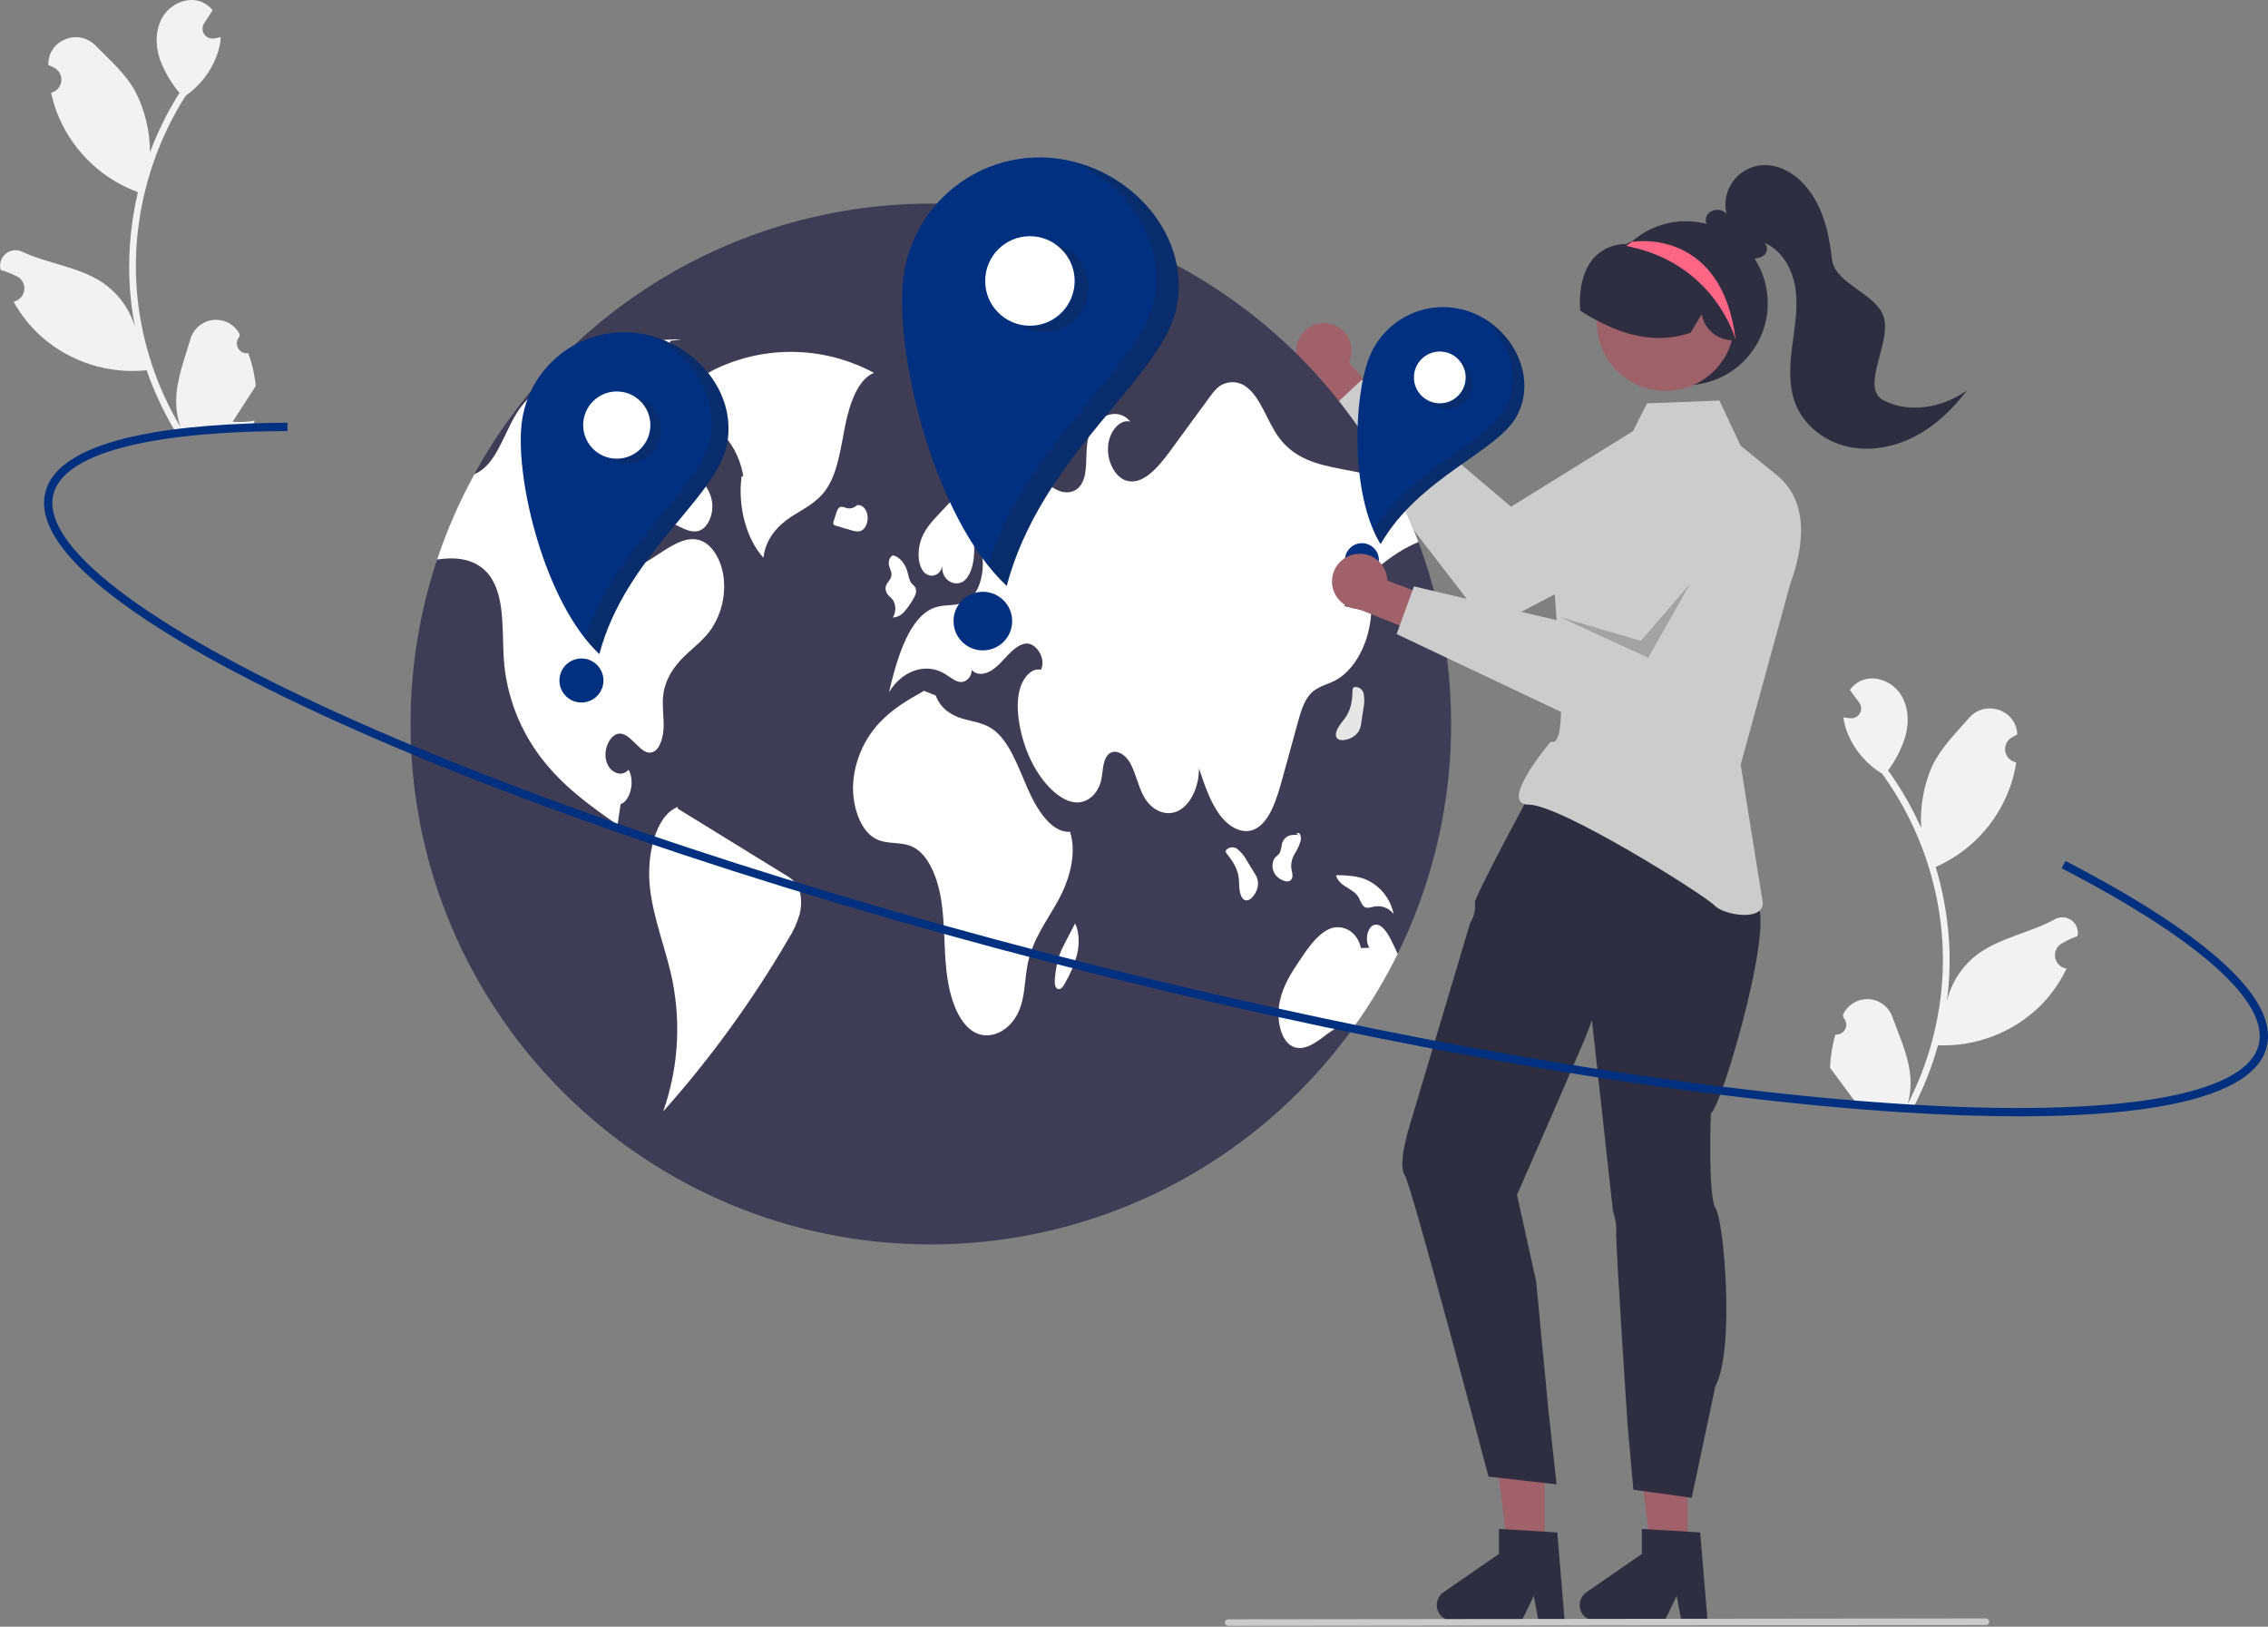 <svg width="410" height="294" viewBox="0 0 410 294" fill="none" xmlns="http://www.w3.org/2000/svg">
<rect x="0" y="0" width="410" height="294" fill="#808080" stroke="none"/>
<g clip-path="url(#clip0_7_764)">
<path d="M331.807 186.972C332.174 187.006 332.542 186.927 332.862 186.745C333.182 186.562 333.438 186.286 333.595 185.954C333.753 185.621 333.805 185.248 333.743 184.885C333.682 184.522 333.51 184.187 333.252 183.925C333.215 183.743 333.189 183.612 333.152 183.43C333.17 183.392 333.188 183.354 333.206 183.315C333.617 182.459 334.271 181.742 335.088 181.256C335.905 180.771 336.846 180.537 337.795 180.584C338.744 180.632 339.658 180.959 340.422 181.525C341.185 182.09 341.765 182.868 342.088 183.762C343.378 187.329 345.064 190.92 345.347 194.641C345.472 196.286 345.31 197.94 344.869 199.529C348.628 192.244 350.777 184.236 351.17 176.048C351.266 173.993 351.247 171.935 351.114 169.882C351.003 168.199 350.818 166.525 350.56 164.859C349.148 155.819 345.612 147.244 340.242 139.837C337.552 138.202 335.428 135.783 334.155 132.904C333.694 131.869 333.385 130.772 333.238 129.649C333.547 129.704 333.862 129.744 334.173 129.779C334.27 129.789 334.371 129.799 334.468 129.808L334.505 129.812C334.846 129.843 335.189 129.775 335.493 129.616C335.797 129.456 336.048 129.213 336.216 128.914C336.385 128.615 336.463 128.274 336.442 127.932C336.422 127.59 336.302 127.261 336.099 126.985C335.972 126.813 335.845 126.642 335.718 126.47C335.526 126.206 335.328 125.946 335.136 125.681C335.114 125.656 335.093 125.629 335.073 125.601C334.852 125.299 334.631 125.003 334.409 124.701C334.869 124.056 335.471 123.525 336.169 123.151C338.586 121.883 341.788 122.988 343.389 125.196C344.994 127.403 345.177 130.404 344.461 133.036C343.773 135.271 342.71 137.374 341.317 139.252C341.437 139.422 341.563 139.586 341.683 139.755C343.876 142.863 345.759 146.179 347.305 149.654C347.068 145.83 347.741 142.005 349.271 138.492C350.808 135.224 353.528 132.538 355.942 129.763C358.842 126.43 364.388 128.202 364.666 132.611C364.669 132.654 364.672 132.696 364.674 132.739C364.326 132.914 363.985 133.102 363.651 133.301C363.231 133.554 362.897 133.929 362.693 134.375C362.489 134.821 362.425 135.319 362.509 135.802C362.593 136.285 362.82 136.732 363.163 137.084C363.505 137.436 363.945 137.676 364.426 137.773L364.475 137.783C364.298 138.998 364.028 140.198 363.669 141.372C362.633 144.649 360.932 147.676 358.672 150.264C356.411 152.852 353.641 154.945 350.534 156.413C350.33 156.505 350.131 156.599 349.928 156.686C351.414 161.618 352.253 166.723 352.423 171.871C352.513 174.908 352.358 177.948 351.959 180.959L351.979 180.853C352.789 177.521 354.724 174.57 357.457 172.499C361.515 169.471 367.091 168.546 371.428 166.162C371.889 165.895 372.417 165.765 372.95 165.789C373.483 165.812 373.997 165.988 374.433 166.294C374.87 166.601 375.209 167.025 375.412 167.518C375.614 168.011 375.672 168.552 375.577 169.077C375.57 169.114 375.563 169.151 375.555 169.189C374.915 169.415 374.289 169.682 373.682 169.986C373.334 170.162 372.993 170.349 372.659 170.548C372.238 170.802 371.905 171.176 371.701 171.622C371.497 172.069 371.433 172.566 371.516 173.049C371.6 173.533 371.828 173.98 372.17 174.331C372.512 174.683 372.952 174.923 373.433 175.021L373.483 175.031C373.518 175.037 373.548 175.044 373.584 175.051C372.391 177.565 370.773 179.855 368.803 181.82C366.372 184.197 363.481 186.053 360.307 187.273C357.133 188.493 353.743 189.052 350.345 188.915L350.34 188.915C349.232 192.878 347.714 196.716 345.812 200.366L331.572 199.703C331.529 199.543 331.49 199.377 331.452 199.217C332.766 199.361 334.093 199.344 335.403 199.165C334.407 197.82 333.411 196.464 332.415 195.118C332.393 195.093 332.372 195.067 332.352 195.039C331.847 194.35 331.337 193.667 330.832 192.978L330.832 192.977C330.898 190.942 331.226 188.924 331.807 186.973L331.807 186.972Z" fill="#F2F2F2"/>
<path d="M44.887 63.836C44.523 63.893 44.151 63.836 43.821 63.674C43.49 63.512 43.218 63.252 43.04 62.93C42.862 62.608 42.787 62.238 42.826 61.872C42.865 61.506 43.016 61.161 43.257 60.883C43.283 60.7 43.301 60.568 43.327 60.384C43.306 60.347 43.286 60.31 43.265 60.273C42.803 59.443 42.105 58.768 41.26 58.334C40.415 57.899 39.46 57.724 38.516 57.83C37.572 57.937 36.68 58.319 35.953 58.931C35.225 59.542 34.695 60.355 34.428 61.267C33.361 64.907 31.9 68.596 31.847 72.327C31.824 73.976 32.088 75.617 32.626 77.176C28.424 70.137 25.785 62.277 24.887 54.129C24.664 52.084 24.555 50.028 24.562 47.971C24.568 46.285 24.649 44.602 24.804 42.923C25.655 33.814 28.655 25.037 33.557 17.312C36.141 15.514 38.111 12.968 39.203 10.016C39.6 8.954 39.84 7.841 39.918 6.71C39.612 6.785 39.3 6.844 38.993 6.898C38.897 6.914 38.796 6.93 38.7 6.946L38.663 6.951C38.325 7.004 37.978 6.957 37.665 6.817C37.352 6.677 37.086 6.449 36.9 6.161C36.713 5.874 36.614 5.538 36.613 5.195C36.613 4.852 36.712 4.517 36.898 4.229C37.014 4.049 37.13 3.87 37.246 3.691C37.421 3.415 37.602 3.144 37.778 2.868C37.799 2.841 37.818 2.813 37.836 2.784C38.038 2.469 38.241 2.159 38.443 1.844C37.944 1.229 37.31 0.737 36.59 0.406C34.099 -0.71 30.972 0.591 29.511 2.893C28.045 5.196 28.048 8.202 28.925 10.784C29.75 12.973 30.941 15.006 32.447 16.795C32.338 16.971 32.223 17.143 32.113 17.32C30.117 20.557 28.442 23.982 27.114 27.546C27.114 23.715 26.205 19.939 24.462 16.528C22.726 13.361 19.845 10.848 17.264 8.227C14.164 5.08 8.738 7.191 8.732 11.609C8.732 11.651 8.732 11.694 8.733 11.737C9.09 11.89 9.442 12.056 9.788 12.235C10.223 12.462 10.58 12.815 10.811 13.247C11.042 13.68 11.136 14.173 11.083 14.66C11.029 15.148 10.829 15.608 10.51 15.98C10.19 16.353 9.765 16.62 9.291 16.746L9.243 16.759C9.495 17.961 9.838 19.142 10.27 20.292C11.505 23.498 13.39 26.414 15.806 28.858C18.222 31.301 21.117 33.219 24.308 34.492C24.518 34.572 24.722 34.653 24.93 34.727C23.752 39.742 23.23 44.889 23.378 50.038C23.475 53.074 23.818 56.098 24.403 59.08L24.376 58.975C23.362 55.699 21.248 52.873 18.392 50.976C14.155 48.204 8.532 47.625 4.057 45.513C3.58 45.275 3.044 45.179 2.514 45.235C1.984 45.291 1.481 45.498 1.065 45.831C0.649 46.164 0.336 46.609 0.164 47.113C-0.008 47.618 -0.032 48.161 0.095 48.679C0.105 48.716 0.115 48.752 0.124 48.789C0.778 48.976 1.419 49.203 2.044 49.47C2.401 49.623 2.753 49.789 3.099 49.968C3.534 50.194 3.891 50.547 4.122 50.98C4.353 51.413 4.448 51.906 4.394 52.393C4.34 52.881 4.14 53.341 3.821 53.713C3.501 54.085 3.076 54.352 2.602 54.479L2.554 54.492C2.519 54.501 2.489 54.51 2.454 54.518C3.8 56.954 5.556 59.14 7.644 60.98C10.217 63.202 13.218 64.875 16.461 65.897C19.704 66.918 23.122 67.267 26.505 66.92L26.51 66.92C27.861 70.807 29.613 74.544 31.736 78.07L45.908 76.528C45.942 76.365 45.97 76.198 45.999 76.035C44.696 76.26 43.37 76.325 42.052 76.228C42.963 74.823 43.873 73.409 44.784 72.004C44.805 71.978 44.824 71.95 44.842 71.921C45.303 71.203 45.77 70.489 46.232 69.77L46.232 69.769C46.041 67.742 45.589 65.748 44.888 63.836L44.887 63.836Z" fill="#F2F2F2"/>
<path d="M240.683 58.584C241.384 58.777 242.035 59.122 242.589 59.593C243.143 60.065 243.586 60.652 243.889 61.314C244.191 61.976 244.345 62.696 244.339 63.423C244.333 64.151 244.167 64.868 243.854 65.525L251.459 73.98L247.448 79.854L236.876 67.763C235.808 67.164 234.997 66.194 234.596 65.036C234.195 63.879 234.233 62.615 234.702 61.483C235.171 60.352 236.039 59.432 237.142 58.897C238.244 58.363 239.504 58.252 240.683 58.584Z" fill="#A0616A"/>
<path d="M311.879 79.346C311.193 78.23 310.294 77.26 309.233 76.493C308.172 75.725 306.97 75.174 305.696 74.873C304.421 74.57 303.1 74.523 301.807 74.733C300.514 74.943 299.276 75.406 298.162 76.095L273.151 91.586L246.172 68.652L239.459 74.902L269.264 113.572L308.001 93.377C307.097 93.849 312.971 81.124 311.879 79.346Z" fill="#CCCCCC"/>
<path d="M262.332 130.852C262.334 143.205 259.903 155.436 255.177 166.849C250.451 178.262 243.523 188.632 234.788 197.366C226.054 206.101 215.684 213.029 204.272 217.755C192.859 222.481 180.627 224.912 168.274 224.909C116.329 224.909 74.217 182.798 74.217 130.852C74.208 120.748 75.828 110.708 79.014 101.119C85.269 82.393 97.253 66.106 113.271 54.563C129.289 43.02 148.531 36.804 168.274 36.795C185.302 36.789 202.012 41.407 216.62 50.157C231.228 58.906 243.186 71.458 251.217 86.473C253.209 90.177 254.946 94.013 256.417 97.953C256.62 98.502 256.819 99.05 257.012 99.604V99.609C257.874 102.044 258.634 104.525 259.291 107.05C261.316 114.822 262.338 122.821 262.332 130.852Z" fill="#3F3D56"/>
<path d="M157.984 67.393C153.757 65.107 149.064 63.817 144.262 63.62C139.461 63.424 134.678 64.326 130.279 66.259C126.405 67.945 122.326 70.969 121.034 76.43C126.26 73.346 133.026 78.219 134.371 86.037L134.057 86.124C133.346 91.539 134.932 97.434 138.002 100.792C138.405 97.304 140.698 94.93 142.954 93.448C145.21 91.965 147.705 90.888 149.426 88.339C151.467 85.318 151.986 80.902 152.797 76.873C153.607 72.845 155.146 68.515 157.984 67.393Z" fill="white"/>
<path d="M128.729 113.472C127.281 115.646 125.348 117.01 123.613 118.708C121.883 120.412 120.237 122.711 119.892 125.663C119.673 127.555 120.013 129.478 119.966 131.39C119.919 133.303 119.281 135.456 117.98 135.931C115.926 136.673 114.359 132.859 112.248 132.592C110.57 132.383 109.06 135.022 109.546 137.311C110.032 139.599 112.316 140.613 113.627 139.119C114.813 141.11 113.977 144.72 112.195 145.332C112.007 146.586 111.819 147.835 111.636 149.089C107.132 145.938 102.581 142.735 98.751 138.121C94.491 133.033 91.849 126.787 91.163 120.187C90.667 114.883 91.403 108.817 88.969 104.736C87.019 101.47 83.675 100.749 80.665 100.952C80.117 100.989 79.563 101.052 79.014 101.12C80.789 95.788 83.043 90.629 85.75 85.705C86.362 85.442 86.931 85.088 87.437 84.654C90.238 82.277 91.482 77.464 93.755 74.135C93.901 73.921 94.053 73.712 94.21 73.508C96.535 70.472 99.649 68.91 102.659 67.457C109.321 64.223 116.177 60.947 123.211 61.396L121.209 61.589C118.874 68.132 116.536 74.674 114.197 81.216C113.841 82.219 113.483 83.224 113.12 84.231C111.793 87.951 110.424 91.912 110.628 96.077C110.748 98.543 111.605 101.177 113.235 102.024C114.756 102.807 116.418 101.846 117.886 100.895C118.508 100.498 119.124 100.101 119.746 99.698C121.977 98.261 124.449 96.788 126.806 97.749C128.964 98.627 130.557 101.558 130.861 104.72C131.138 107.793 130.389 110.871 128.729 113.472Z" fill="white"/>
<path d="M141.999 158.138C135.482 154.125 128.966 150.113 122.449 146.101L122.56 145.816C118.508 147.359 116.826 154.561 117.495 160.451C118.165 166.341 120.436 171.606 121.583 177.345C123.129 185.198 122.545 193.323 119.892 200.874C128.461 191.259 136.044 180.81 142.528 169.682C143.434 168.279 144.124 166.749 144.576 165.142C144.99 163.432 144.926 161.376 144.097 160.004C143.564 159.217 142.843 158.576 141.999 158.138Z" fill="white"/>
<path d="M116.28 85.141C115.588 86.697 115.322 88.772 115.95 90.381C116.591 92.025 117.947 92.768 119.195 93.387L122.796 95.172C123.994 95.766 125.285 96.365 126.506 95.877C127.979 95.288 129 92.978 128.736 90.835C128.455 88.554 127.017 86.985 125.687 85.648C123.826 83.778 121.965 81.909 120.104 80.039L119.055 81.323C117.921 82.43 116.983 83.721 116.28 85.141Z" fill="white"/>
<path d="M243.029 109.527C244.649 109.909 246.269 110.29 247.889 110.671C247.607 116.142 244.895 121.206 241.258 123.04C239.742 123.803 238.055 124.085 236.8 125.512C235.667 126.808 235.092 128.824 234.564 130.753C233.639 134.118 232.714 137.483 231.789 140.848C230.796 144.475 229.522 148.503 226.94 149.81C224.725 150.933 222.19 149.559 220.487 147.254C218.783 144.95 217.743 141.851 216.735 138.831C216.798 142.123 215.267 145.352 213.098 146.497C210.924 147.641 208.28 146.607 206.828 144.051C205.782 142.217 205.349 139.798 204.325 137.938C203.3 136.077 201.153 135.011 200.035 136.757C199.298 137.917 199.392 139.693 199.026 141.167C198.456 143.456 196.732 144.893 195.023 145.018C193.32 145.143 191.658 144.161 190.232 142.829C187.29 140.07 185.121 135.691 184.28 130.826C183.909 128.657 183.804 126.295 184.447 124.263C185.09 122.23 186.642 120.662 188.183 121.049C189.197 118.907 187.196 116.064 185.393 116.315C183.585 116.566 182.169 118.504 180.685 119.994C179.206 121.483 177.137 122.564 175.648 121.086C175.658 122.46 174.54 123.369 173.573 123.254C172.612 123.145 171.755 122.371 170.872 121.822C167.459 119.696 163.127 121.107 160.703 125.13C162.218 118.682 164.439 111.283 169.095 109.767C170.997 109.146 173.071 109.658 174.869 108.581C178.051 106.674 178.694 99.468 175.945 96.495C176.295 99.306 176.228 102.588 174.744 104.511C173.26 106.434 170.145 105.179 170.333 102.337C169.905 104.296 167.773 104.594 166.79 103.089C165.803 101.584 165.886 99.123 166.587 97.326C167.287 95.528 168.478 94.237 169.633 92.999C172.115 90.339 174.634 87.648 177.508 85.976C180.387 84.304 183.71 83.74 186.595 85.401C188.115 86.279 189.453 87.742 191.005 88.516C192.557 89.294 194.527 89.195 195.556 87.377C196.711 85.349 196.168 82.339 196.596 79.805C197.364 75.327 201.842 73.231 204.325 76.189C202.47 75.713 200.552 77.908 200.322 80.568C200.087 83.228 201.43 85.913 203.227 86.718C206.248 88.056 209.205 84.691 211.489 81.576C213.871 78.316 216.258 75.057 218.647 71.8C219.029 71.245 219.457 70.724 219.928 70.243C220.676 69.513 221.674 69.095 222.719 69.074C223.764 69.052 224.778 69.429 225.555 70.128C227.97 72.097 229.103 76.137 231.084 78.917C233.958 82.956 238.258 83.938 242.261 84.722C245.245 85.302 248.23 85.886 251.217 86.473C253.209 90.177 254.946 94.013 256.417 97.953C251.358 100.1 246.692 104.119 243.029 109.527Z" fill="white"/>
<path d="M252.675 172.399C250.436 176.945 247.833 181.302 244.889 185.426C243.008 184.621 240.986 186.058 239.225 187.407C237.386 188.817 235.175 190.192 233.289 188.906C231.361 187.59 230.739 183.906 231.35 180.985C231.962 178.069 233.487 175.749 234.966 173.544C236.534 171.203 238.211 168.773 240.39 167.864C242.575 166.954 245.38 168.24 246.018 171.344L247.565 171.291C246.697 170.1 247.152 167.634 248.317 167.2C249.66 166.693 250.825 168.538 251.62 170.168C251.975 170.905 252.336 171.647 252.675 172.399Z" fill="white"/>
<path d="M193.437 150.328C190.112 150.537 187.479 146.444 185.729 142.418C183.979 138.391 182.382 133.787 179.383 131.738C177.669 130.566 175.715 130.406 173.855 129.838C171.996 129.271 170.05 128.097 169.161 125.706L167.052 124.854C164.267 126.42 161.445 128.014 159.045 130.563C156.354 133.422 154.677 137.087 154.274 140.993C153.872 145.215 155.359 149.922 158.139 151.507C160.335 152.76 162.892 151.971 165.117 153.118C167.897 154.551 169.547 158.714 170.172 162.824C170.796 166.935 170.638 171.207 171.085 175.364C171.532 179.521 172.764 183.847 175.313 185.977C178.503 188.643 183.184 186.428 184.615 181.575C185.317 179.195 185.293 176.509 185.818 174.038C186.742 169.686 189.237 166.457 191.216 162.888C193.195 159.318 194.753 154.47 193.437 150.328Z" fill="white"/>
<path d="M160.585 107.567C160.895 107.853 161.185 108.16 161.451 108.486C161.727 108.962 161.867 109.503 161.858 110.053C161.849 110.602 161.69 111.139 161.398 111.605C161.798 111.582 162.19 111.476 162.547 111.294C162.905 111.113 163.221 110.859 163.475 110.549C164.082 109.858 164.616 109.106 165.068 108.305C165.407 107.752 165.768 107.004 165.538 106.348C165.381 105.9 165.009 105.708 164.749 105.371C164.336 104.837 164.234 103.988 164.02 103.255C163.559 101.671 162.454 100.506 161.254 100.34L161.421 100.372C160.92 100.544 160.57 101.339 160.681 102.055C160.782 102.707 161.201 103.249 161.159 103.914C161.099 104.87 160.143 105.319 160.084 106.275C160.075 106.755 160.255 107.219 160.585 107.567Z" fill="white"/>
<path d="M154.889 91.316C154.894 91.315 154.899 91.314 154.904 91.313C155.006 91.22 155.101 91.119 155.188 91.011L154.889 91.316Z" fill="#E6E6E6"/>
<path d="M155.886 95.805C156.621 95.332 157.032 94.025 156.789 92.931C156.547 91.844 155.692 91.112 154.904 91.313C154.675 91.545 154.391 91.715 154.079 91.807C153.766 91.899 153.436 91.91 153.118 91.839C152.63 91.714 152.095 91.39 151.672 91.758C151.431 92.032 151.261 92.362 151.18 92.719C151.024 93.199 150.867 93.68 150.711 94.16C150.636 94.332 150.617 94.523 150.655 94.706C150.685 94.779 150.734 94.844 150.796 94.894C150.858 94.943 150.932 94.975 151.01 94.988C151.949 95.265 152.888 95.542 153.827 95.818C154.511 96.02 155.25 96.215 155.886 95.805Z" fill="white"/>
<path d="M226.765 157.778C226.331 157.067 225.897 156.357 225.463 155.646C225.036 154.823 224.453 154.091 223.747 153.492C223.591 153.362 223.412 153.264 223.218 153.204C223.024 153.145 222.821 153.124 222.619 153.145C222.417 153.165 222.222 153.225 222.044 153.322C221.866 153.419 221.709 153.55 221.583 153.709L221.635 154.115C222.625 155.356 223.671 156.734 223.922 158.576C224.021 159.302 223.987 160.054 224.073 160.783C224.16 161.513 224.407 162.269 224.878 162.583C225.561 163.04 226.363 162.367 226.85 161.545C227.285 160.871 227.48 160.069 227.403 159.27C227.295 158.734 227.078 158.226 226.765 157.778Z" fill="white"/>
<path d="M246.08 130.641C246.205 129.818 246.331 128.995 246.456 128.172C246.66 127.268 246.685 126.333 246.531 125.419C246.496 125.219 246.421 125.029 246.311 124.858C246.202 124.688 246.059 124.541 245.892 124.427C245.724 124.313 245.536 124.233 245.337 124.192C245.139 124.152 244.934 124.151 244.735 124.191L244.515 124.536C244.472 126.122 244.385 127.851 243.391 129.422C242.999 130.041 242.489 130.594 242.085 131.208C241.682 131.822 241.384 132.559 241.541 133.103C241.77 133.892 242.818 133.894 243.719 133.579C244.486 133.342 245.151 132.855 245.607 132.195C245.87 131.715 246.03 131.186 246.08 130.641Z" fill="#E6E6E6"/>
<path d="M233.573 158.702C233.785 158.093 233.478 157.393 233.414 156.719C233.383 155.848 233.614 154.988 234.076 154.25C234.536 153.553 234.885 152.79 235.109 151.986C235.204 151.62 235.186 151.234 235.06 150.877C234.916 150.555 234.568 150.407 234.368 150.663L234.795 150.938C234.219 150.835 233.626 150.864 233.062 151.022C232.74 151.145 232.453 151.344 232.224 151.602C231.996 151.86 231.832 152.169 231.748 152.503C231.678 153.024 231.563 153.538 231.404 154.039C231.149 154.563 230.656 154.737 230.346 155.197C230.135 155.604 230.028 156.058 230.036 156.517C230.043 156.976 230.165 157.426 230.39 157.826C230.779 158.481 231.398 158.967 232.126 159.191C232.647 159.378 233.334 159.388 233.573 158.702Z" fill="white"/>
<path d="M245.697 162.36C245.885 162.851 246.138 163.315 246.448 163.739C247.028 164.324 247.817 163.965 248.522 163.822C249.16 163.722 249.815 163.795 250.415 164.036C251.016 164.277 251.54 164.676 251.932 165.19C251.659 163.828 251.063 162.552 250.194 161.468C249.325 160.384 248.209 159.525 246.939 158.962C245.279 158.285 243.531 158.22 241.805 158.159L241.507 158.235C242.267 160.447 244.652 160.397 245.697 162.36Z" fill="white"/>
<path d="M194.346 166.884L194.351 166.894C194.38 166.838 194.409 166.783 194.438 166.727L194.346 166.884Z" fill="#E6E6E6"/>
<path d="M192.507 170.444C192.106 171.173 191.761 171.93 191.475 172.711C191.097 173.976 190.846 175.275 190.727 176.59C190.634 177.337 190.605 178.292 191.074 178.656C191.208 178.745 191.37 178.783 191.53 178.761C191.69 178.739 191.837 178.66 191.943 178.538C192.203 178.263 192.416 177.946 192.573 177.602C193.493 176.016 194.208 174.32 194.699 172.554C195.147 170.694 195.143 168.504 194.351 166.894C193.736 168.077 193.122 169.261 192.507 170.444Z" fill="white"/>
<path d="M174.763 75.595C175.056 75.881 175.425 76.075 175.826 76.153C176.227 76.231 176.642 76.19 177.02 76.035C177.803 75.693 178.521 75.219 179.144 74.633C179.659 74.252 180.096 73.775 180.431 73.229C180.615 72.902 180.734 72.543 180.779 72.17C180.824 71.798 180.795 71.42 180.694 71.059C180.403 70.209 179.665 69.924 179.015 69.731C177.972 69.422 176.93 69.113 175.888 68.803L176.642 68.124C175.866 67.708 175.008 68.48 174.524 69.437C174.213 70.061 173.996 70.728 173.881 71.416C173.621 72.918 173.875 74.705 174.763 75.595Z" fill="#E6E6E6"/>
<path d="M193.162 69.418C193.456 69.742 193.862 69.942 194.297 69.978C194.733 70.013 195.166 69.882 195.508 69.609C195.803 69.388 196.047 69.107 196.226 68.785C196.405 68.463 196.514 68.107 196.546 67.74C196.62 66.921 196.215 66.009 195.636 65.939L195.768 65.171C194.653 64.97 193.281 64.929 192.683 66.284C192.482 66.802 192.42 67.365 192.504 67.915C192.588 68.465 192.815 68.984 193.162 69.418Z" fill="#E6E6E6"/>
<path d="M190.704 28.605C184.167 27.868 177.604 29.758 172.46 33.859C167.316 37.96 164.012 43.937 163.275 50.474C161.739 64.088 168.911 93.649 181.987 105.887C188.144 82.441 209.718 68.534 212.573 56.035C215.623 42.679 204.318 30.141 190.704 28.605Z" fill="#013080"/>
<path d="M186.183 58.87C190.651 58.87 194.273 55.248 194.273 50.78C194.273 46.312 190.651 42.69 186.183 42.69C181.715 42.69 178.093 46.312 178.093 50.78C178.093 55.248 181.715 58.87 186.183 58.87Z" fill="white"/>
<path d="M177.677 117.551C180.603 117.551 182.975 115.179 182.975 112.253C182.975 109.326 180.603 106.954 177.677 106.954C174.75 106.954 172.378 109.326 172.378 112.253C172.378 115.179 174.75 117.551 177.677 117.551Z" fill="#013080"/>
<path opacity="0.2" d="M192.876 44.984C193.787 45.531 194.581 46.252 195.213 47.106C195.845 47.96 196.302 48.93 196.559 49.961C196.816 50.992 196.868 52.063 196.711 53.114C196.554 54.164 196.191 55.174 195.644 56.084C195.097 56.995 194.376 57.789 193.522 58.421C192.668 59.053 191.697 59.51 190.667 59.767C188.585 60.286 186.382 59.957 184.543 58.852C186.418 59.269 188.381 59.005 190.079 58.108C191.777 57.21 193.101 55.737 193.812 53.953C194.524 52.169 194.578 50.19 193.964 48.37C193.349 46.55 192.107 45.008 190.46 44.02C191.312 44.209 192.128 44.534 192.876 44.984Z" fill="#231F20"/>
<path opacity="0.2" d="M212.605 56.061C209.75 68.56 188.175 82.467 182.019 105.913C180.789 104.751 179.647 103.5 178.602 102.169C185.52 80.131 205.752 66.74 208.51 54.663C210.978 43.855 204.044 33.582 194.094 29.243C206.139 32.271 215.4 43.822 212.605 56.061Z" fill="#231F20"/>
<path d="M114.894 60.171C109.984 59.617 105.056 61.036 101.193 64.116C97.33 67.196 94.849 71.684 94.295 76.594C93.142 86.817 98.528 109.017 108.347 118.207C112.971 100.6 129.173 90.156 131.316 80.77C133.607 70.74 125.117 61.324 114.894 60.171Z" fill="#013080"/>
<path d="M111.498 82.898C114.854 82.898 117.574 80.178 117.574 76.823C117.574 73.468 114.854 70.748 111.498 70.748C108.143 70.748 105.423 73.468 105.423 76.823C105.423 80.178 108.143 82.898 111.498 82.898Z" fill="white"/>
<path d="M105.111 126.966C107.308 126.966 109.09 125.185 109.09 122.987C109.09 120.789 107.308 119.008 105.111 119.008C102.913 119.008 101.131 120.789 101.131 122.987C101.131 125.185 102.913 126.966 105.111 126.966Z" fill="#013080"/>
<path opacity="0.2" d="M116.525 72.47C117.209 72.881 117.805 73.423 118.28 74.064C118.754 74.706 119.098 75.434 119.291 76.208C119.484 76.982 119.522 77.787 119.404 78.576C119.286 79.365 119.014 80.123 118.603 80.807C118.192 81.49 117.651 82.087 117.01 82.561C116.368 83.036 115.64 83.379 114.866 83.572C114.091 83.765 113.287 83.804 112.498 83.686C111.709 83.568 110.951 83.296 110.267 82.885C111.675 83.198 113.149 83 114.424 82.326C115.699 81.652 116.693 80.546 117.228 79.206C117.762 77.867 117.803 76.38 117.341 75.013C116.88 73.647 115.948 72.489 114.71 71.746C115.35 71.888 115.963 72.133 116.525 72.47Z" fill="#231F20"/>
<path opacity="0.2" d="M131.34 80.789C129.196 90.176 112.995 100.619 108.371 118.226C107.448 117.354 106.59 116.414 105.805 115.415C111.001 98.865 126.194 88.808 128.265 79.74C130.119 71.623 124.912 63.909 117.439 60.65C126.485 62.924 133.439 71.598 131.34 80.789Z" fill="#231F20"/>
<path d="M305.096 280.249H298.426L295.252 254.52L305.097 254.521L305.096 280.249Z" fill="#A0616A"/>
<path d="M308.684 292.915H303.951L303.106 288.446L300.943 292.915H288.389C287.787 292.915 287.201 292.722 286.717 292.366C286.232 292.009 285.874 291.507 285.695 290.932C285.516 290.358 285.525 289.741 285.721 289.172C285.918 288.604 286.29 288.112 286.786 287.77L296.811 280.847V276.329L307.355 276.959L308.684 292.915Z" fill="#2F2E41"/>
<path d="M279.26 280.249H272.59L269.416 254.52L279.261 254.521L279.26 280.249Z" fill="#A0616A"/>
<path d="M282.848 292.915H278.115L277.27 288.446L275.106 292.915H262.553C261.951 292.915 261.365 292.722 260.88 292.366C260.396 292.009 260.038 291.507 259.859 290.932C259.68 290.358 259.689 289.741 259.885 289.172C260.081 288.604 260.454 288.112 260.949 287.77L270.974 280.847V276.329L281.519 276.959L282.848 292.915Z" fill="#2F2E41"/>
<path d="M253.919 212.32C255.195 214.234 269.082 266.87 269.082 266.87L281.395 268.274L279.934 255.031L277.7 231.595L274.24 215.951C274.24 215.951 286.456 188.149 287.229 185.935L287.777 184.345L291.594 218.983C292.048 220.219 292.245 221.535 292.175 222.851C292.06 225.014 294.23 257.565 294.23 257.565L295.273 269.238L305.823 270.704L310.103 250.506C313.677 243.944 311.629 220.629 310.167 218.459C308.706 216.289 309.286 201.176 309.286 201.176C311.153 200.519 322.282 162.568 316.715 162.792C317.073 160.768 317.354 158.962 317.354 158.962L307.691 151.169L283.508 144.883L277.407 141.953C277.407 141.953 266.51 162.102 266.618 163.105C266.768 164.374 266.478 165.656 265.795 166.736L254.793 203.556C254.793 203.556 252.629 210.386 253.919 212.32Z" fill="#2F2E41"/>
<path d="M314.674 80.563L310.827 72.394L297.733 72.898L293.462 81.395C293.462 81.395 281.256 95.974 280.861 100.715C280.364 106.677 284.494 135.898 280.364 134.004C280.364 134.004 270.629 145.431 276.389 145.431C282.15 145.431 308.209 161.789 309.918 163.629C311.628 165.468 319.261 166.661 318.621 162.821C317.981 158.98 314.674 138.21 314.674 138.21L323.627 105.551C326.203 98.499 327.005 90.59 321.181 85.854L314.674 80.563Z" fill="#CCCCCC"/>
<path d="M266.172 56.521C264.421 55.826 262.55 55.483 260.666 55.511C258.782 55.538 256.921 55.937 255.191 56.684C253.461 57.431 251.895 58.511 250.583 59.863C249.27 61.215 248.237 62.813 247.542 64.564C244.618 71.93 244.133 89.52 249.574 98.336C256.57 86.183 270.724 81.696 274.215 75.152C277.946 68.16 273.538 59.445 266.172 56.521Z" fill="#013080"/>
<path d="M260.282 72.892C262.867 72.892 264.962 70.797 264.962 68.212C264.962 65.628 262.867 63.533 260.282 63.533C257.698 63.533 255.603 65.628 255.603 68.212C255.603 70.797 257.698 72.892 260.282 72.892Z" fill="white"/>
<path d="M246.202 104.3C247.895 104.3 249.267 102.928 249.267 101.235C249.267 99.542 247.895 98.17 246.202 98.17C244.509 98.17 243.137 99.542 243.137 101.235C243.137 102.928 244.509 104.3 246.202 104.3Z" fill="#013080"/>
<path opacity="0.2" d="M264.899 65.993C265.756 66.889 266.222 68.09 266.195 69.329C266.168 70.57 265.65 71.748 264.755 72.606C263.859 73.465 262.66 73.932 261.42 73.906C260.18 73.881 259.001 73.364 258.142 72.469C259.125 72.987 260.26 73.137 261.345 72.894C262.429 72.651 263.391 72.03 264.059 71.142C264.727 70.254 265.058 69.158 264.991 68.048C264.925 66.939 264.466 65.89 263.696 65.088C264.143 65.323 264.549 65.629 264.899 65.993Z" fill="#231F20"/>
<path opacity="0.2" d="M274.229 75.172C270.738 81.715 256.584 86.203 249.588 98.355C249.078 97.52 248.63 96.648 248.249 95.747C255.456 84.495 268.783 80.092 272.156 73.77C275.174 68.111 272.863 61.325 267.968 57.392C274.231 60.91 277.647 68.764 274.229 75.172Z" fill="#231F20"/>
<path d="M244.82 100.179C245.533 100.032 246.269 100.044 246.977 100.212C247.685 100.38 248.347 100.702 248.917 101.154C249.487 101.606 249.951 102.177 250.276 102.828C250.602 103.479 250.78 104.193 250.8 104.92L261.417 108.996L260.514 116.051L245.602 110.086C244.378 110.037 243.214 109.542 242.331 108.693C241.448 107.844 240.907 106.701 240.811 105.479C240.715 104.258 241.07 103.044 241.809 102.068C242.548 101.091 243.619 100.419 244.82 100.179Z" fill="#A0616A"/>
<path d="M319.003 85.639C317.885 84.957 316.644 84.502 315.349 84.3C314.055 84.099 312.734 84.154 311.462 84.465C310.189 84.775 308.991 85.333 307.935 86.108C306.878 86.882 305.986 87.857 305.307 88.978L290.068 114.143L255.614 105.975L252.475 114.593L296.597 135.493L318.944 99.9C322.29 95.199 323.928 88.646 319.003 85.639Z" fill="#CCCCCC"/>
<path d="M319.572 54.799C319.573 57.224 318.978 59.613 317.841 61.755C316.703 63.897 315.057 65.727 313.047 67.084C311.037 68.442 308.724 69.285 306.312 69.54C303.9 69.795 301.462 69.454 299.213 68.546C296.963 67.639 294.971 66.194 293.411 64.337C291.85 62.48 290.769 60.269 290.263 57.897C289.757 55.525 289.841 53.065 290.507 50.733C291.174 48.401 292.403 46.268 294.086 44.521L294.157 44.45C294.276 44.326 294.394 44.201 294.519 44.083C294.519 44.083 294.52 44.083 294.521 44.082C294.522 44.082 294.522 44.082 294.523 44.081C294.523 44.081 294.524 44.08 294.524 44.079C294.524 44.078 294.524 44.078 294.524 44.077C294.679 43.935 294.833 43.792 294.993 43.656C297.134 41.779 299.771 40.559 302.587 40.141C305.404 39.724 308.281 40.127 310.875 41.303C313.468 42.479 315.668 44.377 317.21 46.77C318.753 49.164 319.573 51.951 319.572 54.799Z" fill="#2F2E41"/>
<path d="M301.104 70.652C307.966 70.652 313.529 65.089 313.529 58.227C313.529 51.365 307.966 45.802 301.104 45.802C294.242 45.802 288.679 51.365 288.679 58.227C288.679 65.089 294.242 70.652 301.104 70.652Z" fill="#9E616A"/>
<path d="M314.298 61.771L312.24 61.407C311.089 61.198 310.03 60.642 309.204 59.815C308.378 58.988 307.824 57.928 307.617 56.778L305.608 60.144L305.52 60.173C300.734 61.762 295.754 61.287 290.3 58.722C288.74 57.983 287.227 57.148 285.769 56.224L285.662 56.157L285.653 56.031C285.375 51.989 286.282 48.612 288.207 46.523C288.947 45.736 289.844 45.115 290.84 44.7C291.836 44.285 292.909 44.085 293.988 44.113C294.064 44.093 294.135 44.054 294.193 44C294.221 43.979 294.248 43.959 294.276 43.94V43.919L294.419 43.852C294.725 43.708 295.038 43.57 295.35 43.444C297.809 42.492 300.486 42.253 303.074 42.755C305.662 43.257 308.056 44.478 309.981 46.28C313.809 49.934 315.564 56.065 314.35 61.538L314.298 61.771Z" fill="#2F2E41"/>
<path d="M340.505 72.357C336.277 70.174 341.715 62.254 340.622 57.623C339.53 52.992 331.661 51.502 331.159 46.77C330.658 42.039 329.479 37.158 326.356 33.568C324.361 31.274 321.421 29.58 318.395 29.867C317.37 29.965 316.379 30.281 315.489 30.796C314.598 31.311 313.829 32.012 313.233 32.851C312.638 33.69 312.23 34.647 312.038 35.657C311.846 36.668 311.874 37.708 312.12 38.707C311.258 37.486 309.028 37.751 308.476 39.14C307.985 40.374 309.069 41.87 310.345 41.98C312.015 44.041 313.927 46.23 316.543 46.646C316.96 46.741 317.393 46.741 317.809 46.645C318.226 46.549 318.615 46.359 318.948 46.09C319.563 45.499 319.611 44.318 318.881 43.876C322.168 45.182 324.096 48.736 324.583 52.24C325.071 55.743 324.396 59.288 323.952 62.797C323.507 66.305 323.315 69.997 324.691 73.255C326.317 77.105 330.059 79.865 334.144 80.75C338.228 81.635 342.578 80.77 346.275 78.821C349.972 76.873 353.055 73.898 355.574 70.563C351.235 73.643 345.233 74.797 340.505 72.357Z" fill="#2F2E41"/>
<path d="M313.769 61.425C313.769 61.425 310.089 47.687 294.311 44.516C294.293 44.51 294.234 44.486 294.157 44.45C294.11 44.421 294.05 44.391 293.991 44.361C294.169 44.261 294.341 44.172 294.519 44.083L294.521 44.082L294.523 44.081L294.524 44.079L294.525 44.077C294.679 43.935 294.833 43.792 294.993 43.656L295.443 43.674C295.443 43.674 311.274 41.167 313.769 61.425Z" fill="#FD6584"/>
<path opacity="0.2" d="M305.529 105.509L296.618 115.833L281.894 111.485L297.945 118.882L305.529 105.509Z" fill="black"/>
<path d="M359.015 293.693L222.009 293.845C221.853 293.845 221.703 293.782 221.592 293.671C221.482 293.561 221.419 293.41 221.419 293.254C221.419 293.097 221.482 292.947 221.592 292.836C221.703 292.725 221.853 292.663 222.009 292.662L359.015 292.509C359.172 292.509 359.323 292.572 359.434 292.683C359.544 292.794 359.607 292.944 359.607 293.101C359.607 293.258 359.544 293.408 359.434 293.519C359.323 293.63 359.172 293.693 359.015 293.693Z" fill="#CACACA"/>
<path d="M365.029 201.756C358.614 201.756 351.582 201.514 343.935 201.029C304.379 198.517 253.142 189.784 199.662 176.439C146.182 163.094 96.849 146.73 60.75 130.364C43.166 122.391 29.669 114.844 20.637 107.932C11.074 100.615 6.891 94.237 8.204 88.976C10.762 78.727 33.41 76.484 51.959 76.408L51.965 77.899C26.492 78.003 11.465 82.066 9.65 89.337C7.339 98.599 26.189 113.057 61.366 129.006C97.385 145.337 146.628 161.669 200.023 174.993C253.418 188.316 304.56 197.035 344.029 199.541C382.574 201.989 406.008 198.082 408.319 188.82C410.237 181.131 397.588 169.803 372.7 156.923L373.385 155.6C391.469 164.958 412.46 178.381 409.765 189.181C408.452 194.442 401.763 198.107 389.884 200.073C383.112 201.194 374.794 201.756 365.029 201.756Z" fill="#013080"/>
</g>
<defs>
<clipPath id="clip0_7_764">
<rect width="410" height="293.845" fill="white"/>
</clipPath>
</defs>
</svg>
